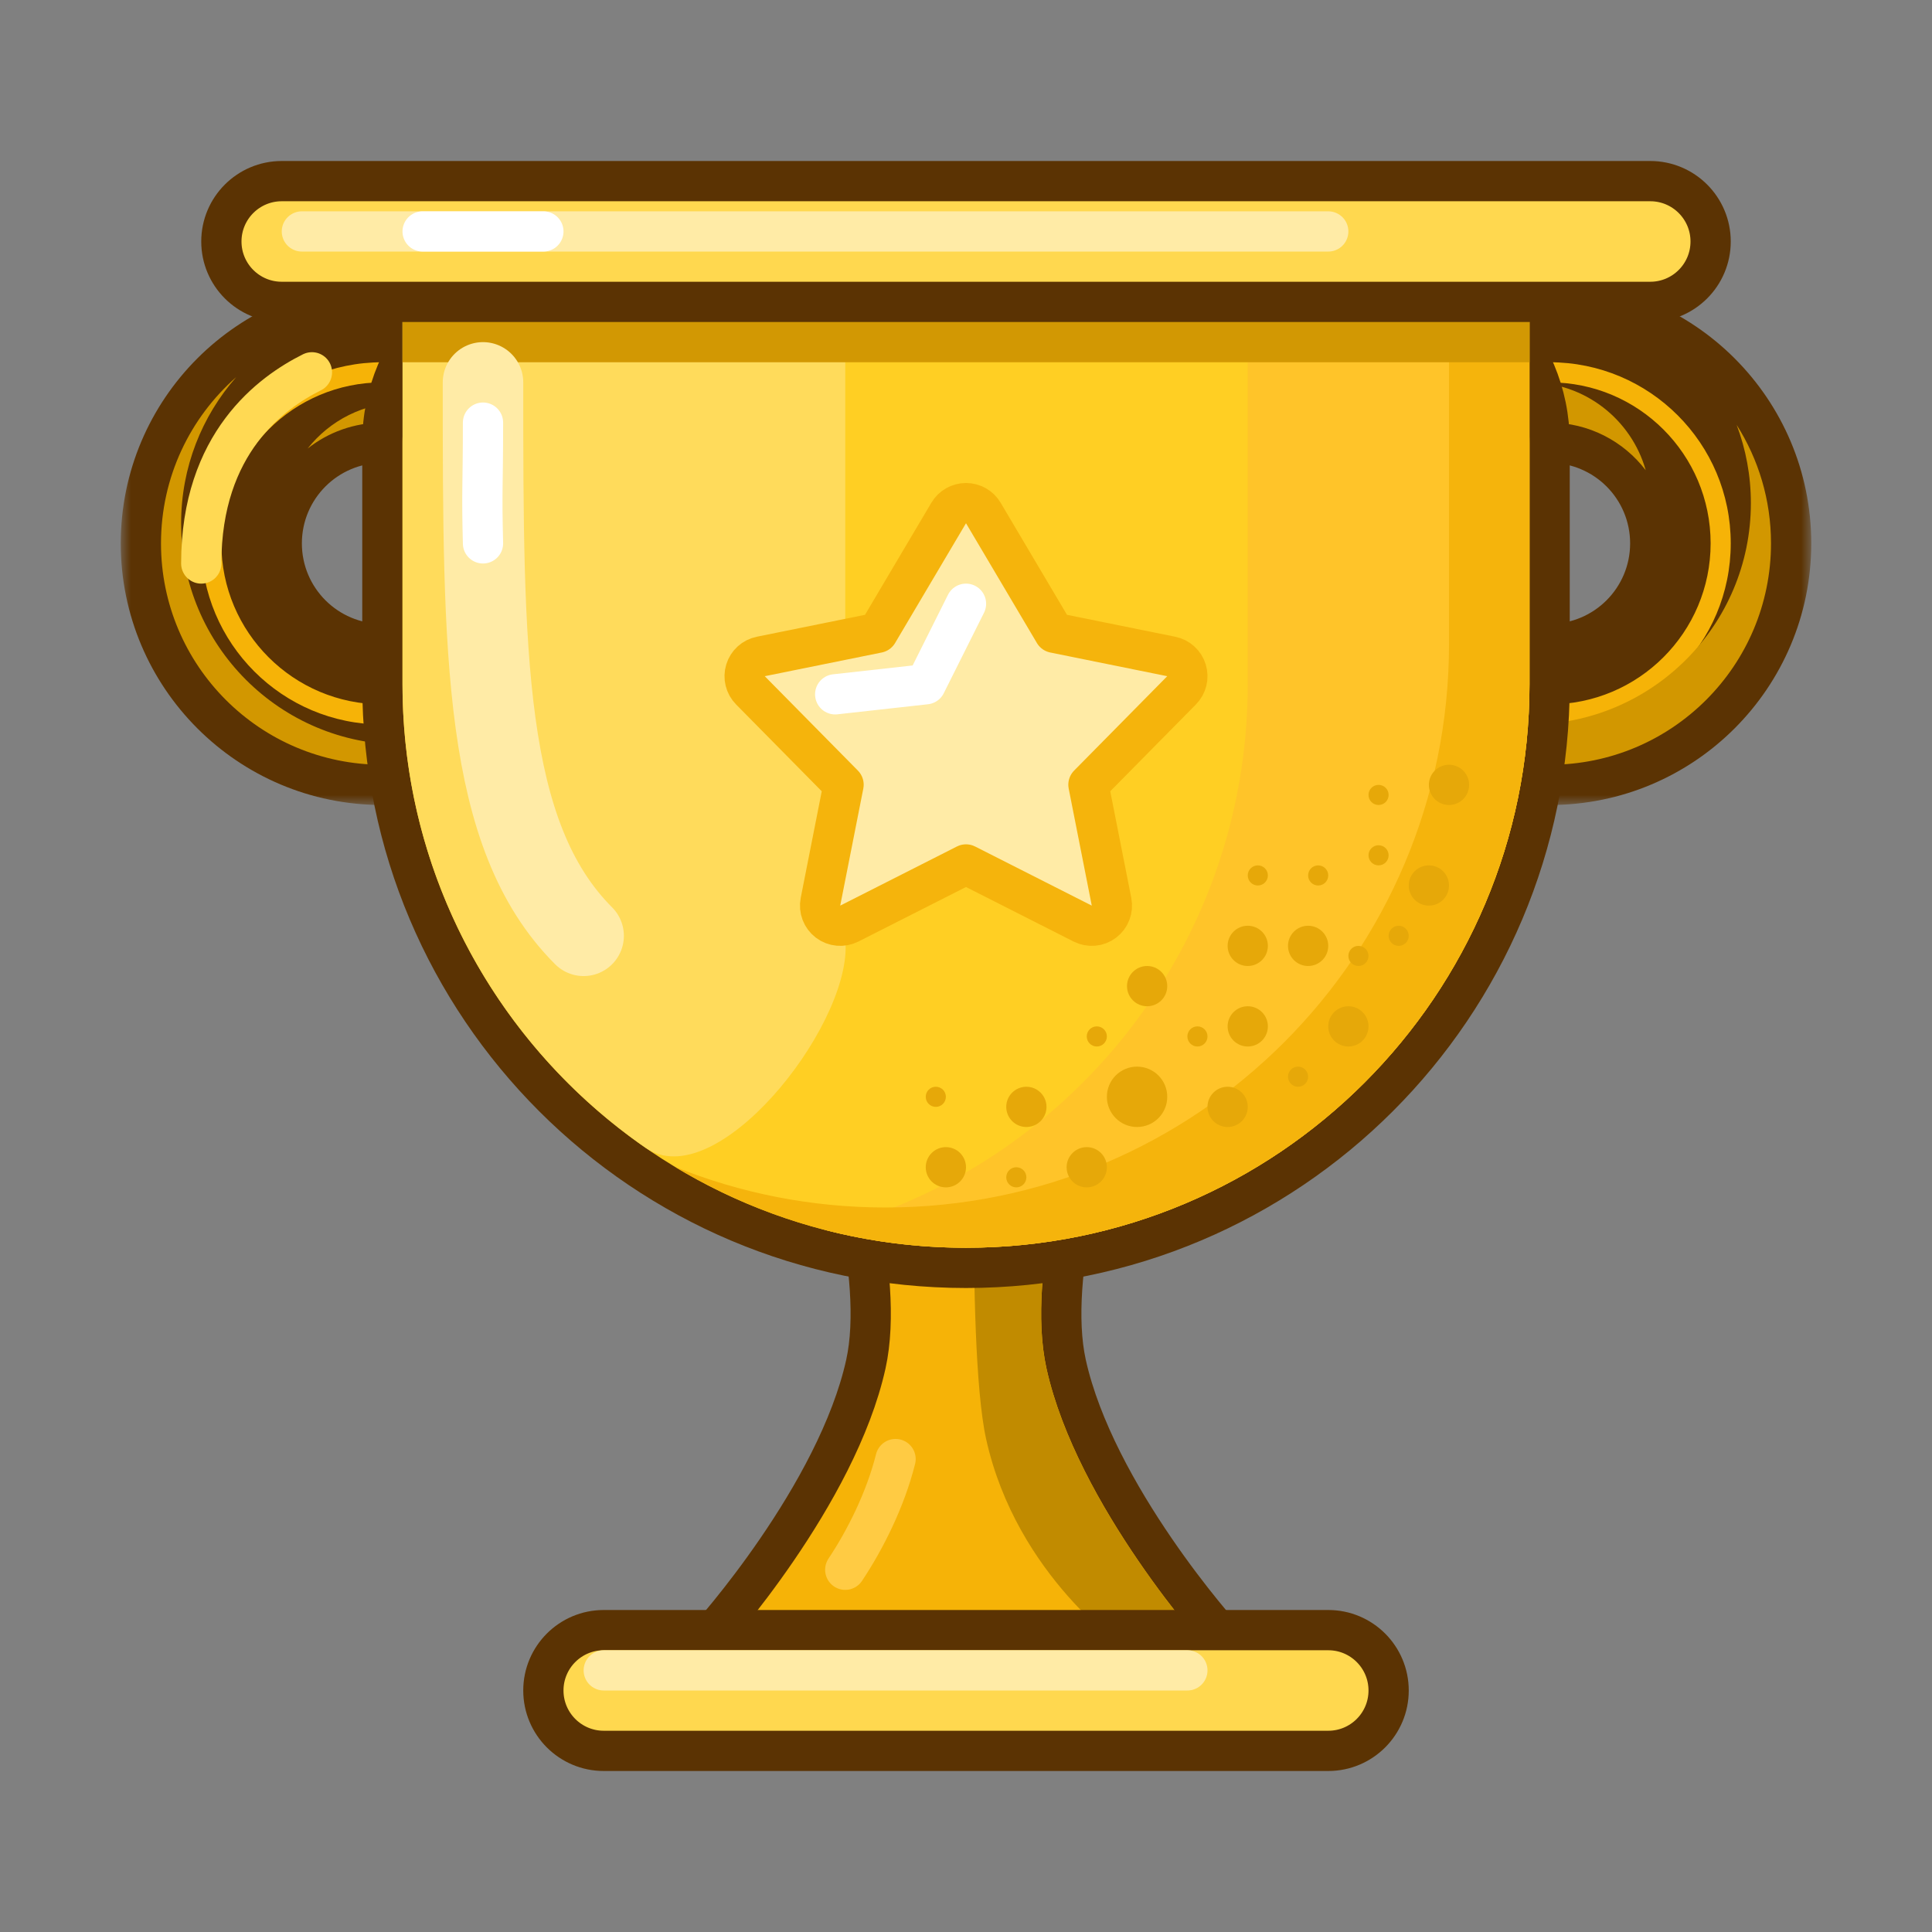 <svg width="96" height="96" viewBox="0 0 96 96" fill="none" xmlns="http://www.w3.org/2000/svg">
<rect x="0" y="0" width="96" height="96" fill="#808080" stroke="none"/>
<path d="M60 83C60.395 83 60.754 82.767 60.914 82.405C61.074 82.044 61.007 81.622 60.741 81.329C60.741 81.329 60.741 81.329 60.741 81.329L60.741 81.328L60.738 81.326L60.726 81.312L60.676 81.255C60.631 81.204 60.563 81.127 60.476 81.026C60.301 80.824 60.048 80.525 59.739 80.144C59.121 79.383 58.28 78.296 57.394 77.001C55.605 74.389 53.692 71.016 52.976 67.784C52.484 65.561 52.809 62.621 53.361 59.976C54.066 56.6 51.636 53 48 53C44.364 53 41.934 56.6 42.639 59.976C43.191 62.621 43.516 65.561 43.024 67.784C42.308 71.016 40.395 74.389 38.606 77.001C37.72 78.296 36.879 79.383 36.261 80.144C35.952 80.525 35.699 80.824 35.524 81.026C35.437 81.127 35.369 81.204 35.324 81.255L35.274 81.312L35.262 81.326L35.259 81.328L35.259 81.329C35.259 81.329 35.259 81.329 35.259 81.329L35.259 81.329C34.993 81.622 34.926 82.044 35.086 82.405C35.246 82.767 35.605 83 36 83H60Z" fill="#F6B307" stroke="#5B3303" stroke-width="2" stroke-linejoin="round"/>
<path fill-rule="evenodd" clip-rule="evenodd" d="M55.999 82H59.999C59.999 82 53.514 74.842 51.999 68C51.459 65.559 51.823 62.444 52.381 59.772C52.976 56.924 50.909 54 47.999 54C47.341 54 46.727 54.149 46.176 54.414C47.642 55.11 48.381 56.745 48.381 59.772C48.381 63.581 48.459 69.059 48.999 71.5C50.514 78.342 55.999 82 55.999 82Z" fill="#C18B00"/>
<path d="M42 78C43 76.5 44 74.5 44.5 72.5" stroke="#FFCB43" stroke-width="2" stroke-linecap="round" stroke-linejoin="round"/>
<mask id="path-4-outside-1_1200_279" maskUnits="userSpaceOnUse" x="64" y="14" width="26" height="26" fill="black">
<rect fill="white" x="64" y="14" width="26" height="26"/>
<path fill-rule="evenodd" clip-rule="evenodd" d="M77 38C83.075 38 88 33.075 88 27C88 20.925 83.075 16 77 16C70.925 16 66 20.925 66 27C66 33.075 70.925 38 77 38ZM77 33C80.314 33 83 30.314 83 27C83 23.686 80.314 21 77 21C73.686 21 71 23.686 71 27C71 30.314 73.686 33 77 33Z"/>
</mask>
<path fill-rule="evenodd" clip-rule="evenodd" d="M77 38C83.075 38 88 33.075 88 27C88 20.925 83.075 16 77 16C70.925 16 66 20.925 66 27C66 33.075 70.925 38 77 38ZM77 33C80.314 33 83 30.314 83 27C83 23.686 80.314 21 77 21C73.686 21 71 23.686 71 27C71 30.314 73.686 33 77 33Z" fill="#F6B307"/>
<path d="M86 27C86 31.971 81.971 36 77 36V40C84.18 40 90 34.18 90 27H86ZM77 18C81.971 18 86 22.029 86 27H90C90 19.82 84.18 14 77 14V18ZM68 27C68 22.029 72.029 18 77 18V14C69.82 14 64 19.82 64 27H68ZM77 36C72.029 36 68 31.971 68 27H64C64 34.18 69.82 40 77 40V36ZM81 27C81 29.209 79.209 31 77 31V35C81.418 35 85 31.418 85 27H81ZM77 23C79.209 23 81 24.791 81 27H85C85 22.582 81.418 19 77 19V23ZM73 27C73 24.791 74.791 23 77 23V19C72.582 19 69 22.582 69 27H73ZM77 31C74.791 31 73 29.209 73 27H69C69 31.418 72.582 35 77 35V31Z" fill="#5B3303" mask="url(#path-4-outside-1_1200_279)"/>
<path fill-rule="evenodd" clip-rule="evenodd" d="M87 25C87 31.075 82.075 36 76 36C72.091 36 68.658 33.961 66.707 30.888C68.278 35.044 72.294 38 77 38C83.075 38 88 33.075 88 27C88 24.834 87.374 22.814 86.293 21.112C86.75 22.321 87 23.631 87 25ZM71.225 28.634C71.079 28.114 71 27.566 71 27C71 23.686 73.686 21 77 21C78.948 21 80.679 21.928 81.775 23.366C81.064 20.846 78.748 19 76 19C72.686 19 70 21.686 70 25C70 26.366 70.457 27.625 71.225 28.634Z" fill="#D29700"/>
<mask id="path-7-outside-2_1200_279" maskUnits="userSpaceOnUse" x="6" y="14" width="26" height="26" fill="black">
<rect fill="white" x="6" y="14" width="26" height="26"/>
<path fill-rule="evenodd" clip-rule="evenodd" d="M19 38C25.075 38 30 33.075 30 27C30 20.925 25.075 16 19 16C12.925 16 8 20.925 8 27C8 33.075 12.925 38 19 38ZM19 33C22.314 33 25 30.314 25 27C25 23.686 22.314 21 19 21C15.686 21 13 23.686 13 27C13 30.314 15.686 33 19 33Z"/>
</mask>
<path fill-rule="evenodd" clip-rule="evenodd" d="M19 38C25.075 38 30 33.075 30 27C30 20.925 25.075 16 19 16C12.925 16 8 20.925 8 27C8 33.075 12.925 38 19 38ZM19 33C22.314 33 25 30.314 25 27C25 23.686 22.314 21 19 21C15.686 21 13 23.686 13 27C13 30.314 15.686 33 19 33Z" fill="#F6B307"/>
<path d="M28 27C28 31.971 23.971 36 19 36V40C26.18 40 32 34.18 32 27H28ZM19 18C23.971 18 28 22.029 28 27H32C32 19.82 26.18 14 19 14V18ZM10 27C10 22.029 14.029 18 19 18V14C11.82 14 6 19.82 6 27H10ZM19 36C14.029 36 10 31.971 10 27H6C6 34.18 11.82 40 19 40V36ZM23 27C23 29.209 21.209 31 19 31V35C23.418 35 27 31.418 27 27H23ZM19 23C21.209 23 23 24.791 23 27H27C27 22.582 23.418 19 19 19V23ZM15 27C15 24.791 16.791 23 19 23V19C14.582 19 11 22.582 11 27H15ZM19 31C16.791 31 15 29.209 15 27H11C11 31.418 14.582 35 19 35V31Z" fill="#5B3303" mask="url(#path-7-outside-2_1200_279)"/>
<path fill-rule="evenodd" clip-rule="evenodd" d="M27.262 34.262C25.325 35.966 22.783 37 20 37C13.925 37 9 32.075 9 26C9 23.217 10.034 20.675 11.738 18.738C9.446 20.754 8 23.708 8 27C8 33.075 12.925 38 19 38C22.292 38 25.246 36.554 27.262 34.262ZM15.287 22.287C16.308 21.481 17.598 21 19 21C22.314 21 25 23.686 25 27C25 28.402 24.519 29.692 23.713 30.713C25.106 29.614 26 27.912 26 26C26 22.686 23.314 20 20 20C18.088 20 16.386 20.894 15.287 22.287Z" fill="#D29700"/>
<path d="M28 13C23.029 13 19 17.029 19 22V34C19 50.016 31.984 63 48 63C64.016 63 77 50.016 77 34V22C77 17.029 72.971 13 68 13H28Z" fill="#FFCF23" stroke="#5B3303" stroke-width="2" stroke-linecap="round" stroke-linejoin="round"/>
<path fill-rule="evenodd" clip-rule="evenodd" d="M41 61.118C43.237 61.694 45.583 62 48 62C63.464 62 76 49.464 76 34V14H62V34C62 47.047 53.077 58.01 41 61.118Z" fill="#FFC429"/>
<path d="M20 14V34C20 43.546 24.777 51.976 32.071 57.03C35.54 59.434 42.127 51.189 42.019 46.97C42.006 46.48 42 45.99 42 45.5V14H20Z" fill="#FFDB5B"/>
<path fill-rule="evenodd" clip-rule="evenodd" d="M33.535 57.978C37.757 60.531 42.708 62 48.001 62C63.465 62 76.001 49.464 76.001 34V14H72.001V32C72.001 47.464 59.465 60 44.001 60C40.301 60 36.769 59.282 33.535 57.978Z" fill="#F5B40C"/>
<path d="M76 14H20V18H76V14Z" fill="#D29803"/>
<path d="M24 19C24 32.5 24 41.5 29 46.5" stroke="#FFEBA6" stroke-width="4" stroke-linecap="round" stroke-linejoin="round"/>
<path d="M24 21C24 24.26 23.93 24.258 24 27" stroke="white" stroke-width="2" stroke-linecap="round" stroke-linejoin="round"/>
<path d="M30 81C28.343 81 27 82.343 27 84C27 85.657 28.343 87 30 87H66C67.657 87 69 85.657 69 84C69 82.343 67.657 81 66 81H30Z" fill="#FFD84F" stroke="#5B3303" stroke-width="2" stroke-linejoin="round"/>
<path d="M14 9C12.343 9 11 10.343 11 12C11 13.657 12.343 15 14 15H82C83.657 15 85 13.657 85 12C85 10.343 83.657 9 82 9H14Z" fill="#FFD84F" stroke="#5B3303" stroke-width="2" stroke-linejoin="round"/>
<path d="M15 11.5H66" stroke="#FFEBA6" stroke-width="2" stroke-linecap="round" stroke-linejoin="round"/>
<path d="M30 83H59" stroke="#FFEBA6" stroke-width="2" stroke-linecap="round" stroke-linejoin="round"/>
<path d="M21 11.5H27" stroke="white" stroke-width="2" stroke-linecap="round" stroke-linejoin="round"/>
<circle cx="56.5" cy="54.5" r="1.5" fill="#E6A809"/>
<circle cx="62" cy="51" r="1" fill="#E6A809"/>
<circle cx="54" cy="58" r="1" fill="#E6A809"/>
<circle cx="51" cy="55" r="1" fill="#E6A809"/>
<circle cx="47" cy="58" r="1" fill="#E6A809"/>
<circle cx="71" cy="44" r="1" fill="#E6A809"/>
<circle cx="62" cy="47" r="1" fill="#E6A809"/>
<circle cx="72" cy="39" r="1" fill="#E6A809"/>
<circle cx="57" cy="49" r="1" fill="#E6A809"/>
<circle cx="61" cy="55" r="1" fill="#E6A809"/>
<circle cx="67" cy="51" r="1" fill="#E6A809"/>
<circle cx="65" cy="47" r="1" fill="#E6A809"/>
<circle cx="69.5" cy="46.5" r="0.5" fill="#E6A809"/>
<circle cx="68.5" cy="42.5" r="0.5" fill="#E6A809"/>
<circle cx="65.5" cy="43.5" r="0.5" fill="#E6A809"/>
<circle cx="68.5" cy="39.5" r="0.5" fill="#E6A809"/>
<circle cx="62.5" cy="43.5" r="0.5" fill="#E6A809"/>
<circle cx="46.5" cy="54.5" r="0.5" fill="#E6A809"/>
<circle cx="67.5" cy="47.5" r="0.5" fill="#E6A809"/>
<circle cx="64.5" cy="53.5" r="0.5" fill="#E6A809"/>
<circle cx="59.5" cy="51.5" r="0.5" fill="#E6A809"/>
<circle cx="54.5" cy="51.5" r="0.5" fill="#E6A809"/>
<circle cx="50.5" cy="58.5" r="0.5" fill="#E6A809"/>
<path d="M15.5 18.5C13.5 19.5 10 22 10 28" stroke="#FFD953" stroke-width="2" stroke-linecap="round" stroke-linejoin="round"/>
<path d="M37.801 32.62C37.441 32.693 37.151 32.957 37.044 33.308C36.936 33.66 37.03 34.041 37.288 34.302L41.916 38.992L40.769 44.806C40.695 45.182 40.841 45.566 41.146 45.797C41.451 46.028 41.861 46.065 42.202 45.892L48 42.954L53.798 45.892C54.139 46.065 54.549 46.028 54.854 45.797C55.159 45.566 55.305 45.182 55.231 44.806L54.084 38.992L58.712 34.302C58.97 34.041 59.064 33.66 58.956 33.308C58.849 32.957 58.559 32.693 58.199 32.62L52.384 31.442L48.861 25.491C48.681 25.186 48.353 25 48 25C47.647 25 47.319 25.186 47.139 25.491L45.264 28.657L43.616 31.442L37.801 32.62Z" fill="#FFEBA6" stroke="#F5B40C" stroke-width="2" stroke-linecap="round" stroke-linejoin="round"/>
<path d="M41.5 34.5L46 34L48 30" stroke="white" stroke-width="2" stroke-linecap="round" stroke-linejoin="round"/>
</svg>
